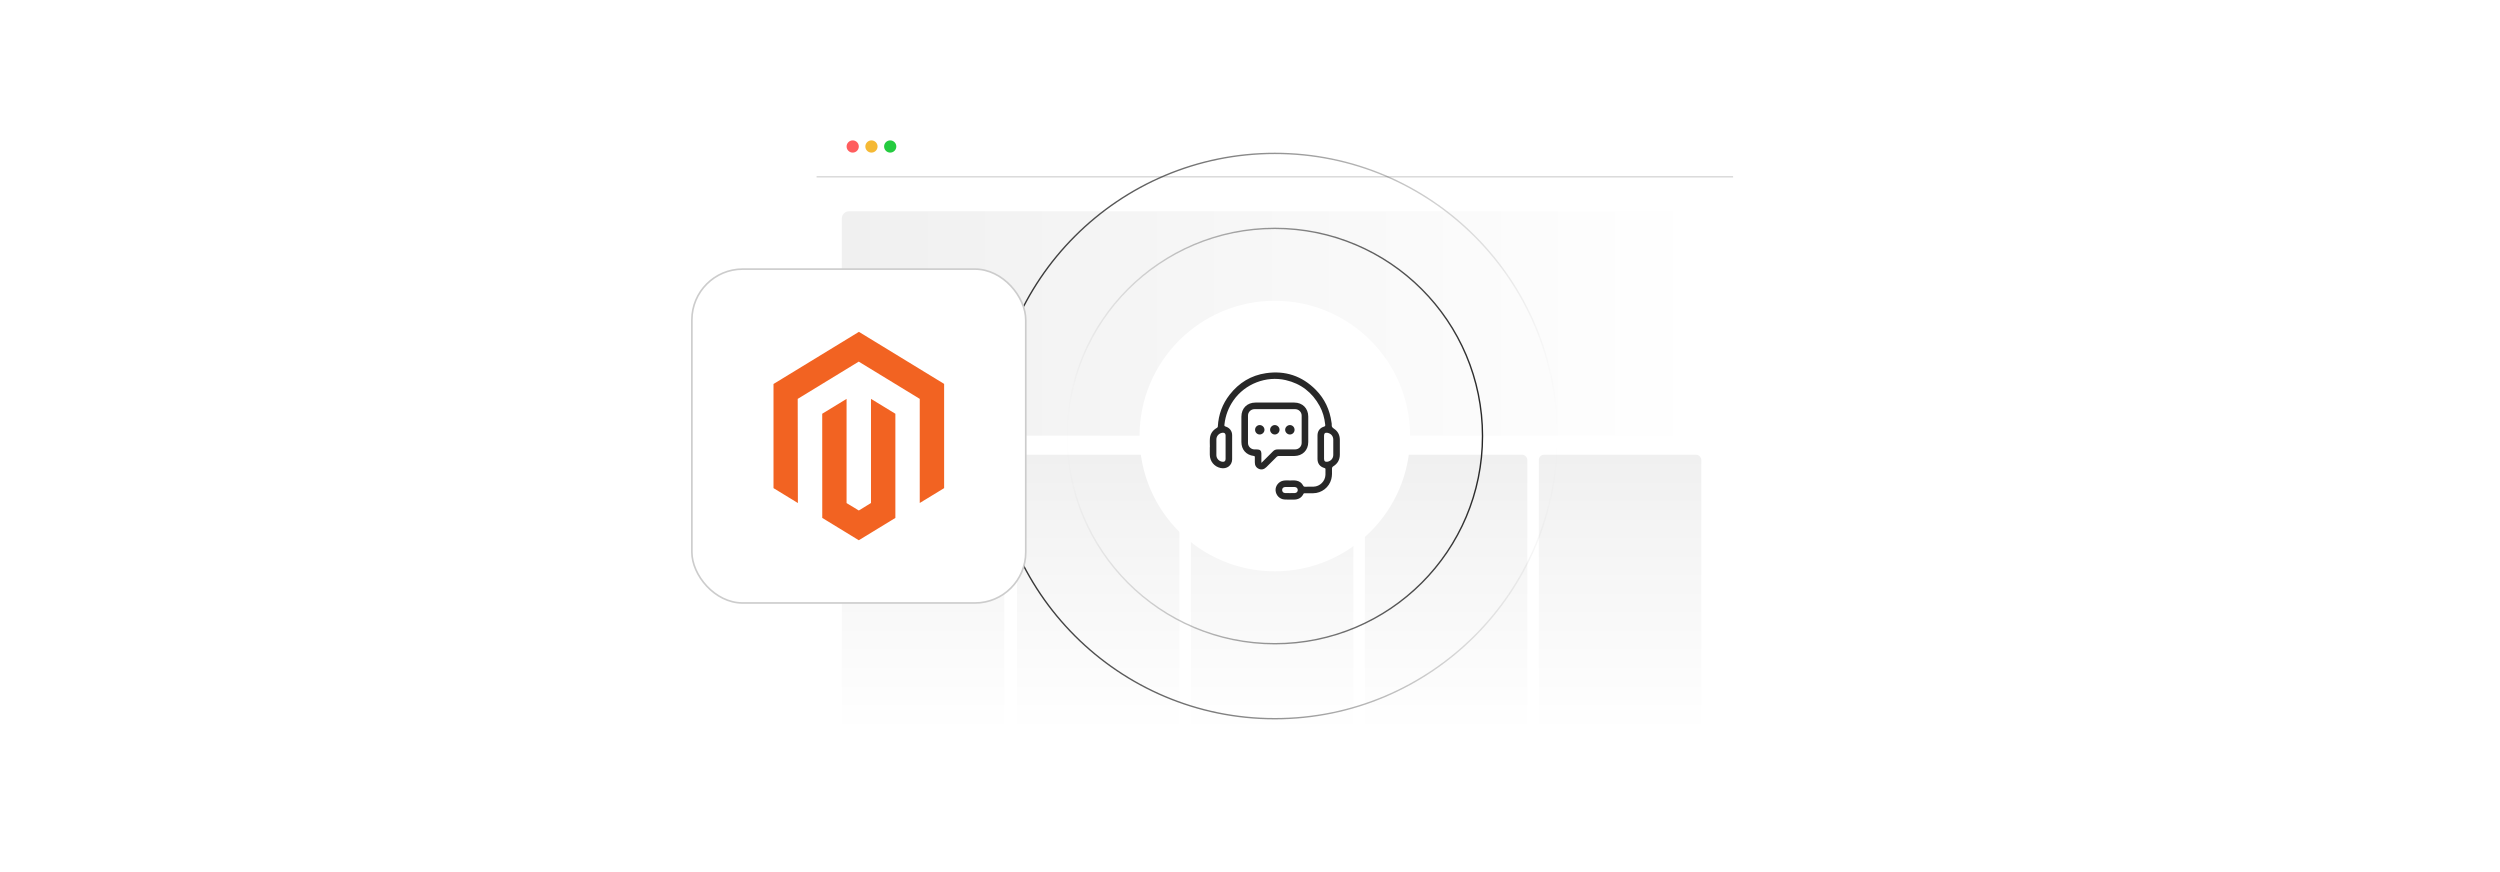 <?xml version="1.0" encoding="UTF-8"?><svg id="a" xmlns="http://www.w3.org/2000/svg" xmlns:xlink="http://www.w3.org/1999/xlink" viewBox="0 0 860 300"><defs><filter id="b" x="269.352" y="27.23" width="338.4" height="245.52" filterUnits="userSpaceOnUse"><feOffset dx="0" dy="0"/><feGaussianBlur result="c" stdDeviation="3.77"/><feFlood flood-color="#f26322" flood-opacity=".3"/><feComposite in2="c" operator="in"/><feComposite in="SourceGraphic"/></filter><linearGradient id="d" x1="289.579" y1="111.275" x2="585.248" y2="111.275" gradientUnits="userSpaceOnUse"><stop offset="0" stop-color="#f0f0f0"/><stop offset="1" stop-color="#fff"/></linearGradient><linearGradient id="e" x1="317.522" y1="252.107" x2="317.522" y2="156.426" gradientUnits="userSpaceOnUse"><stop offset="0" stop-color="#fff"/><stop offset="1" stop-color="#f0f0f0"/></linearGradient><linearGradient id="f" x1="377.777" x2="377.777" xlink:href="#e"/><linearGradient id="g" x1="437.62" x2="437.62" xlink:href="#e"/><linearGradient id="h" x1="497.462" x2="497.462" xlink:href="#e"/><linearGradient id="i" x1="557.304" x2="557.304" xlink:href="#e"/><filter id="j" x="377.856" y="89.414" width="121.2" height="121.2" filterUnits="userSpaceOnUse"><feOffset dx="0" dy="0"/><feGaussianBlur result="k" stdDeviation="4.642"/><feFlood flood-color="#f26322" flood-opacity=".3"/><feComposite in2="k" operator="in"/><feComposite in="SourceGraphic"/></filter><linearGradient id="l" x1="366.857" y1="150" x2="510.226" y2="150" gradientUnits="userSpaceOnUse"><stop offset="0" stop-color="#282828" stop-opacity="0"/><stop offset="1" stop-color="#282828"/></linearGradient><linearGradient id="m" x1="341.065" y1="150" x2="536.018" y2="150" gradientUnits="userSpaceOnUse"><stop offset="0" stop-color="#282828"/><stop offset="1" stop-color="#282828" stop-opacity="0"/></linearGradient><filter id="n" x="220.52" y="74.878" width="150.24" height="150.24" filterUnits="userSpaceOnUse"><feOffset dx="0" dy="0"/><feGaussianBlur result="o" stdDeviation="5.728"/><feFlood flood-color="#f26322" flood-opacity=".3"/><feComposite in2="o" operator="in"/><feComposite in="SourceGraphic"/></filter></defs><rect x="280.901" y="38.741" width="315.281" height="222.518" rx="9.939" ry="9.939" fill="#fff" filter="url(#b)"/><circle cx="293.33" cy="50.395" r="2.102" fill="#ff5d5e"/><circle cx="299.78" cy="50.395" r="2.102" fill="#f5b935"/><circle cx="306.23" cy="50.395" r="2.102" fill="#24cb3f"/><line x1="280.901" y1="60.834" x2="596.182" y2="60.834" fill="#fff" stroke="#ccc" stroke-miterlimit="10" stroke-width=".377"/><rect x="289.579" y="72.672" width="295.669" height="77.205" rx="2.5" ry="2.5" fill="url(#d)"/><rect x="289.579" y="156.426" width="55.887" height="95.681" rx="1.772" ry="1.772" fill="url(#e)"/><rect x="349.834" y="156.426" width="55.887" height="95.681" rx="1.772" ry="1.772" fill="url(#f)"/><rect x="409.676" y="156.426" width="55.887" height="95.681" rx="1.772" ry="1.772" fill="url(#g)"/><rect x="469.518" y="156.426" width="55.887" height="95.681" rx="1.772" ry="1.772" fill="url(#h)"/><rect x="529.361" y="156.426" width="55.887" height="95.681" rx="1.772" ry="1.772" fill="url(#i)"/><circle cx="438.541" cy="150" r="46.533" fill="#fff" filter="url(#j)"/><circle cx="438.541" cy="150" r="71.442" fill="none" stroke="url(#l)" stroke-miterlimit="10" stroke-width=".484"/><circle cx="438.541" cy="150" r="97.234" fill="none" stroke="url(#m)" stroke-miterlimit="10" stroke-width=".484"/><path d="M416.202,153.84c0-1.067-.092-2.145.022-3.2.165-1.522,1.009-2.665,2.34-3.432.218-.126.358-.251.374-.539.224-4.057,1.571-7.71,4.07-10.908,3.198-4.093,7.375-6.647,12.517-7.393,6.627-.961,12.38.957,17.109,5.733,3.077,3.108,4.821,6.892,5.407,11.217.036.264.111.537.076.794-.098.701.285,1.027.818,1.388,1.3.881,1.953,2.163,1.969,3.738.017,1.735.019,3.471,0,5.206-.018,1.72-.774,3.053-2.234,3.955-.357.221-.466.464-.464.859.007,1.183.074,2.372-.229,3.538-.739,2.845-3.321,4.864-6.267,4.881-.949.006-1.899.003-2.848.001-.199-0-.373.005-.48.227-.678,1.407-1.86,1.969-3.361,1.962-1.067-.005-2.134.032-3.202-.044-1.603-.115-2.901-1.424-3.022-3.09-.114-1.566,1.072-3.08,2.642-3.38.78-.149,1.568-.076,2.352-.077.71-.001,1.423-.066,2.131.059,1.063.187,1.864.74,2.359,1.702.139.271.3.399.615.393.993-.019,1.988.009,2.981-.019,2.172-.061,4.005-1.889,4.076-4.055.021-.637-.006-1.276.012-1.913.008-.278-.104-.375-.364-.448-1.543-.43-2.378-1.529-2.382-3.129-.007-2.685-.008-5.369.001-8.054.005-1.539.805-2.634,2.283-3.067.48-.141.392-.456.358-.763-.242-2.218-.823-4.343-1.895-6.305-2.567-4.697-6.445-7.709-11.675-8.919-6.723-1.555-14.005,1.284-17.963,6.954-1.726,2.472-2.756,5.198-3.105,8.186-.079.676-.075.676.578.901,1.232.424,2.047,1.52,2.057,2.884.021,2.773.031,5.548-.001,8.321-.025,2.114-1.822,3.449-3.954,2.997-2.205-.467-3.717-2.323-3.73-4.583-.005-.86-.001-1.72-.001-2.581.011,0,.022,0,.032,0ZM455.472,153.859c0,1.304,0,2.608,0,3.912,0,.03,0,.059 0.0.089.008.771.408,1.105,1.167.974,1.167-.201,1.992-1.121,2.007-2.313.023-1.763.021-3.527.002-5.29-.013-1.218-.776-2.094-1.972-2.336-.792-.16-1.202.164-1.204.963-.004,1.334-.001,2.667-.001,4.001ZM421.604,153.883c0-1.348,0-2.696,0-4.045,0-.03,0-.059-.001-.089-.024-.628-.387-.948-1.009-.889-1.193.113-2.142,1.069-2.16,2.261-.029,1.822-.028,3.645-.001,5.467.018,1.165.916,2.107,2.069,2.256.72.093,1.099-.232,1.101-.961.004-1.333.001-2.667.001-4ZM443.756,167.536c-.548,0-1.096-.009-1.643.002-.623.013-1.037.399-1.059.966-.023.585.374,1.082.984,1.101,1.139.035,2.28.035,3.419-.001.592-.019.993-.511.976-1.064-.018-.581-.451-.991-1.078-1.002-.533-.009-1.066-.002-1.599-.002Z" fill="#282828"/><path d="M438.568,138.481c2.224,0,4.449-.002,6.673.001,2.807.003,4.793,1.984,4.798,4.789.005,2.936.005,5.872,0,8.808-.005,2.809-1.984,4.777-4.802,4.781-1.735.003-3.47.01-5.205-.006-.383-.004-.664.1-.938.379-1.13,1.155-2.282,2.29-3.429,3.428-.821.815-1.7,1.038-2.624.623-.973-.436-1.396-1.232-1.382-2.282.007-.578-.007-1.157.004-1.735.005-.269-.072-.385-.368-.422-2.627-.325-4.254-2.177-4.256-4.825-.003-2.892-.002-5.783,0-8.675.002-2.901,1.962-4.863,4.857-4.865,2.224-.001,4.449-0,6.673-0ZM433.914,159.228c.218-.206.327-.304.431-.407,1.188-1.182,2.392-2.349,3.554-3.557.461-.478.97-.671,1.618-.665,2.002.017,4.005.018,6.007-.003,1.253-.013,2.242-.995,2.248-2.233.014-3.13.014-6.259-0-9.389-.006-1.236-1.012-2.226-2.254-2.228-4.657-.009-9.315-.009-13.972.001-1.219.003-2.231.985-2.238,2.198-.019,3.159-.017,6.319-0,9.478.006,1.143.986,2.115,2.127,2.171.37.018.742.003,1.112.013.896.024,1.338.46,1.365,1.348.012.4.003.801.003,1.201 0.0.647,0,1.294,0,2.071Z" fill="#282828"/><path d="M445.332,147.855c-.003.893-.724,1.617-1.606,1.614-.875-.003-1.623-.742-1.633-1.612-.009-.883.758-1.642,1.653-1.635.882.007,1.589.736,1.586,1.633Z" fill="#282828"/><path d="M433.353,146.222c.877.005,1.622.743,1.63,1.614.008.882-.763,1.642-1.657,1.633-.882-.009-1.586-.738-1.582-1.637.004-.893.725-1.615,1.609-1.61Z" fill="#282828"/><path d="M440.162,147.825c.01.894-.737,1.643-1.639,1.643-.867,0-1.611-.751-1.609-1.627.002-.875.74-1.616,1.615-1.62.875-.004,1.623.73,1.633,1.603Z" fill="#282828"/><rect x="238.006" y="92.574" width="114.852" height="114.852" rx="17.477" ry="17.477" fill="#fff" filter="url(#n)" stroke="#ccc" stroke-miterlimit="10" stroke-width=".573"/><polygon points="295.462 114.156 266.086 132.091 266.086 167.916 274.472 173.044 274.413 137.212 295.402 124.396 316.392 137.212 316.392 173.029 324.778 167.916 324.778 132.06 295.462 114.156" fill="#f26322"/><polygon points="299.621 173.036 295.432 175.612 291.221 173.06 291.221 137.212 282.842 142.332 282.857 178.164 295.425 185.844 308.007 178.164 308.007 142.332 299.621 137.212 299.621 173.036" fill="#f26322"/></svg>